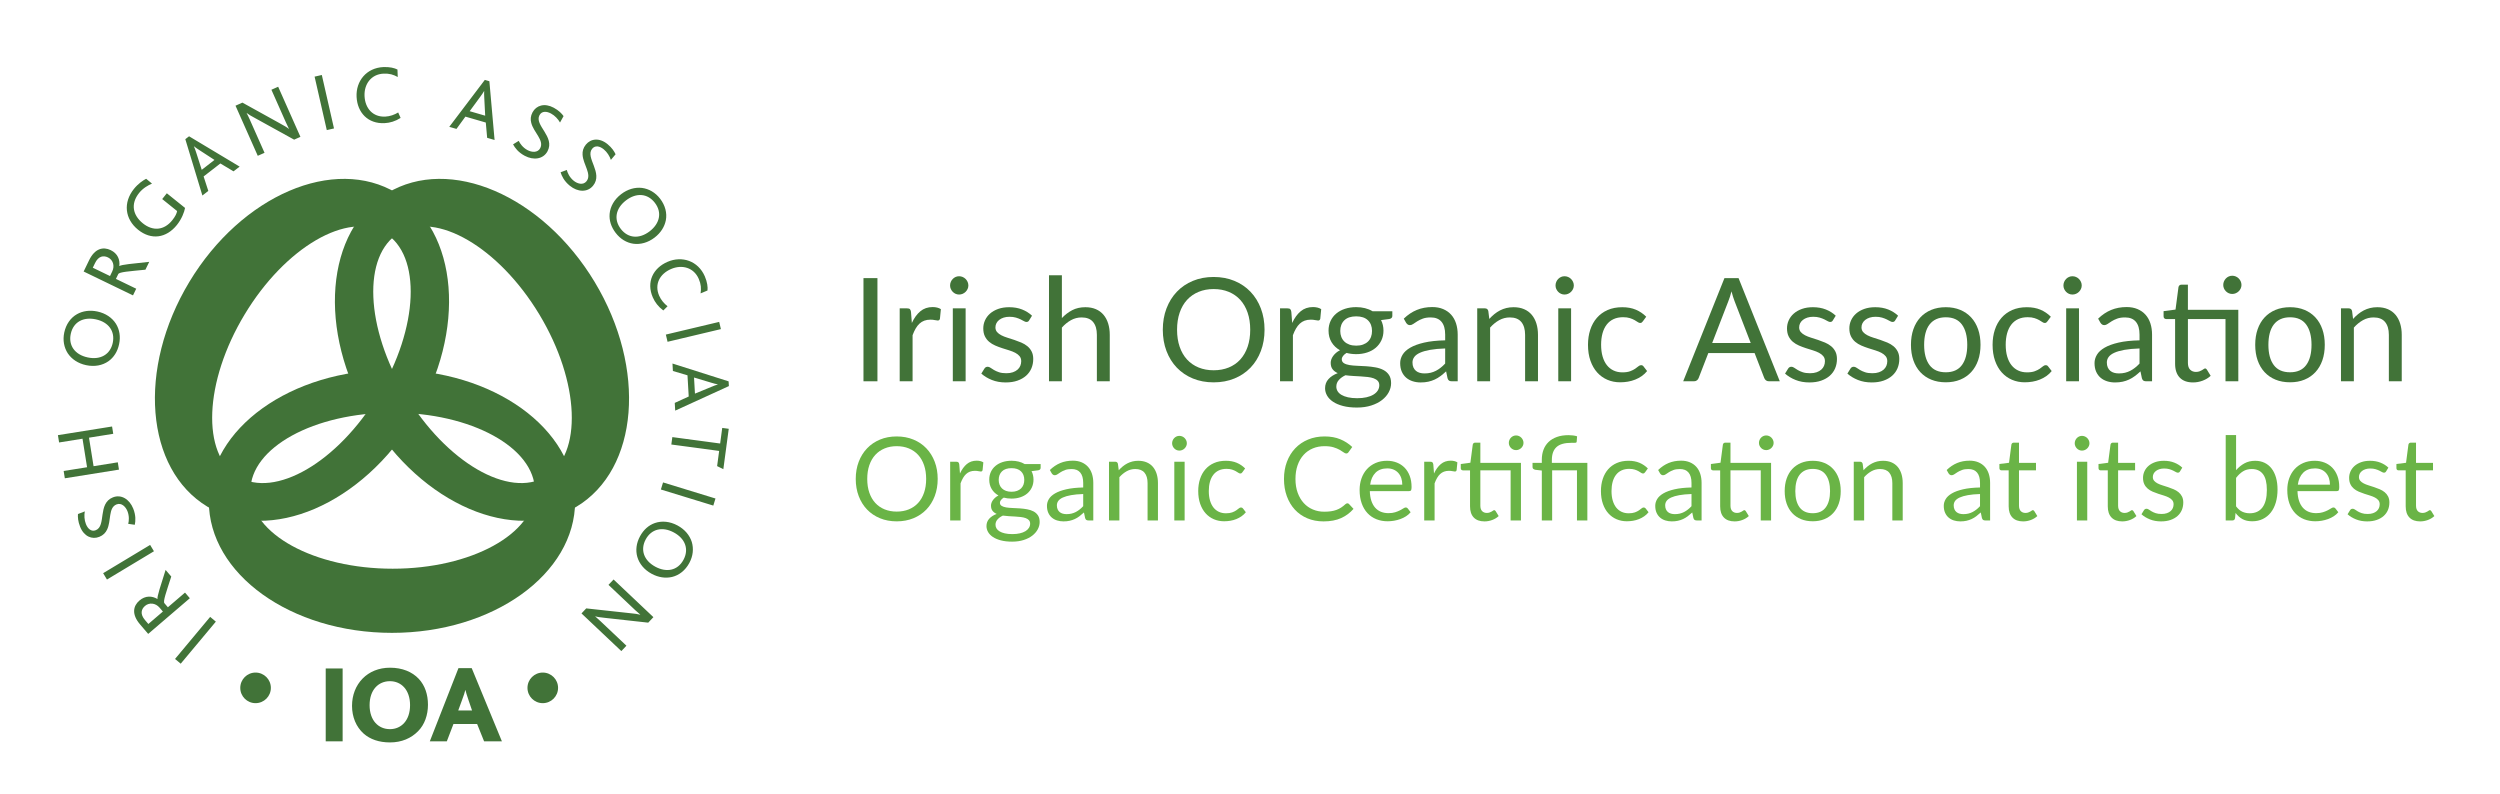 <?xml version="1.0" encoding="UTF-8"?>
<!-- Generator: Adobe Illustrator 16.0.0, SVG Export Plug-In . SVG Version: 6.00 Build 0)  -->
<svg xmlns="http://www.w3.org/2000/svg" xmlns:xlink="http://www.w3.org/1999/xlink" version="1.1" id="Layer_1" x="0px" y="0px" width="335.667px" height="106.667px" viewBox="0 0 335.667 106.667" xml:space="preserve">
<g>
	<g>
		<g>
			<path fill="#417338" d="M26.825,20.191c-0.332-0.21-0.587-0.392-0.782-0.552l-0.008,0.006c0.111,0.253,0.212,0.528,0.326,0.892     l0.725,2.265l1.711-1.329L26.825,20.191L26.825,20.191z M95.487,51.954c0.36-0.155,0.657-0.263,0.899-0.332l-0.002-0.011     c-0.27-0.051-0.555-0.125-0.92-0.238l-2.279-0.685l0.125,2.163L95.487,51.954L95.487,51.954z M90.597,54.096l1.875-0.859     l-0.165-2.845l-1.959-0.58l-0.057-1.003l7.537,2.394l0.037,0.635l-7.208,3.296L90.597,54.096L90.597,54.096z M89.401,44.923     l7.161-1.703l0.23,0.968l-7.162,1.703L89.401,44.923L89.401,44.923z M87.647,39.922c-0.888-2.05,0.03-3.92,1.978-4.765     c1.958-0.848,4.11-0.125,5.008,1.945c0.336,0.779,0.415,1.464,0.361,1.901l-0.928,0.389c0.097-0.65,0.068-1.222-0.248-1.949     c-0.663-1.528-2.25-1.96-3.725-1.32c-1.527,0.662-2.249,2.059-1.592,3.576c0.253,0.583,0.668,1.062,1.128,1.422l-0.571,0.564     C88.389,41.185,87.932,40.579,87.647,39.922L87.647,39.922z M87.923,27.227c-0.965-1.258-2.477-1.394-3.876-0.319     c-1.399,1.074-1.662,2.569-0.695,3.828c0.966,1.259,2.477,1.393,3.877,0.32C88.558,30.034,88.944,28.555,87.923,27.227     L87.923,27.227z M86.195,25.23c0.924,0.122,1.792,0.61,2.438,1.452c0.693,0.903,0.948,1.933,0.768,2.889     c-0.171,0.877-0.685,1.694-1.51,2.327c-0.894,0.687-1.91,0.958-2.857,0.827c-0.906-0.135-1.733-0.626-2.372-1.459     c-0.619-0.807-0.885-1.686-0.81-2.56c0.09-0.984,0.62-1.926,1.542-2.633C84.27,25.399,85.253,25.122,86.195,25.23L86.195,25.23z      M76.505,24.938c-0.769-0.63-1.083-1.306-1.235-1.806l0.834-0.313c0.093,0.381,0.36,0.989,0.914,1.442     c0.493,0.404,1.263,0.645,1.723,0.083c0.766-0.934-0.453-2.25-0.521-3.576c-0.03-0.458,0.084-0.914,0.445-1.354     c0.666-0.813,1.818-0.951,2.907-0.06c0.605,0.496,0.917,0.997,1.08,1.362l-0.631,0.753c-0.169-0.499-0.493-1.038-0.959-1.42     c-0.527-0.432-1.145-0.578-1.555-0.076c-0.978,1.192,1.535,3.237,0.119,4.965C78.868,25.861,77.56,25.801,76.505,24.938     L76.505,24.938z M70.449,20.916c-0.876-0.47-1.313-1.072-1.561-1.535l0.759-0.468c0.166,0.354,0.543,0.9,1.174,1.239     c0.561,0.302,1.363,0.39,1.707-0.25c0.57-1.064-0.879-2.121-1.201-3.409c-0.117-0.444-0.094-0.913,0.176-1.416     c0.497-0.925,1.603-1.283,2.842-0.616c0.689,0.369,1.092,0.801,1.322,1.128l-0.475,0.861c-0.262-0.458-0.683-0.925-1.214-1.21     c-0.601-0.322-1.234-0.346-1.542,0.225c-0.729,1.359,2.131,2.881,1.074,4.85C72.946,21.369,71.65,21.561,70.449,20.916     L70.449,20.916z M65.024,13.184c-0.026-0.391-0.028-0.706-0.013-0.957L65,12.224c-0.139,0.238-0.303,0.482-0.531,0.788     l-1.406,1.917l2.081,0.604L65.024,13.184L65.024,13.184z M65.409,18.507l-0.183-2.054l-2.736-0.794l-1.201,1.651l-0.966-0.28     l4.773-6.302l0.612,0.178l0.698,7.891L65.409,18.507L65.409,18.507z M78.712,81.686l5.921,0.647c0.65,0.061,1,0.114,1.318,0.201     l0.015-0.017c-0.193-0.152-0.42-0.352-0.688-0.605l-3.579-3.384l0.682-0.723l5.35,5.058l-0.697,0.739l-5.693-0.63     c-0.736-0.082-1.086-0.12-1.405-0.22l-0.015,0.015c0.209,0.184,0.445,0.391,0.713,0.645l3.475,3.284l-0.683,0.723l-5.351-5.058     L78.712,81.686L78.712,81.686z M91.769,75.162c0.753-1.396,0.26-2.831-1.293-3.669c-1.553-0.838-3.024-0.467-3.778,0.93     c-0.753,1.396-0.259,2.831,1.293,3.669C89.466,76.888,90.973,76.636,91.769,75.162L91.769,75.162z M92.884,72.768     c0.267,0.892,0.176,1.885-0.329,2.818c-0.541,1.003-1.376,1.656-2.323,1.881c-0.871,0.203-1.826,0.068-2.741-0.427     c-0.992-0.536-1.656-1.351-1.922-2.27c-0.248-0.882-0.137-1.839,0.362-2.761c0.483-0.895,1.176-1.498,2.005-1.786     c0.935-0.321,2.011-0.222,3.034,0.331C91.943,71.079,92.597,71.863,92.884,72.768L92.884,72.768z M89.026,64.773l7.039,2.16     l-0.292,0.951l-7.039-2.161L89.026,64.773L89.026,64.773z M96.285,62.582l0.273-2.037l-6.421-0.861l0.135-0.996l6.42,0.861     l0.28-2.093l0.875,0.117l-0.727,5.424L96.285,62.582L96.285,62.582z M70.822,92.357c0-1.135,0.92-2.054,2.054-2.054     c1.135,0,2.054,0.919,2.054,2.054c0,1.134-0.919,2.054-2.054,2.054C71.742,94.411,70.822,93.492,70.822,92.357L70.822,92.357z      M32.26,92.357c0-1.135,0.919-2.054,2.053-2.054c1.134,0,2.055,0.919,2.055,2.054c0,1.134-0.92,2.054-2.055,2.054     S32.26,93.492,32.26,92.357L32.26,92.357z M62.919,94.043c-0.222-0.668-0.356-1.083-0.43-1.395h-0.015     c-0.074,0.326-0.208,0.741-0.46,1.409l-0.489,1.336h1.855L62.919,94.043L62.919,94.043z M64.997,99.534l-0.936-2.329h-3.176     l-0.891,2.329H57.71l3.845-9.824h1.781l4.052,9.824H64.997L64.997,99.534z M52.355,91.46c-1.543,0-2.731,1.158-2.731,3.221     s1.188,3.22,2.731,3.22c1.513,0,2.702-1.157,2.702-3.22S53.869,91.46,52.355,91.46L52.355,91.46z M56.125,98.184     c-0.92,0.935-2.196,1.499-3.754,1.499c-1.484,0-2.671-0.415-3.547-1.187c-1.008-0.906-1.558-2.227-1.558-3.726     c0-1.439,0.505-2.73,1.425-3.666c0.89-0.905,2.152-1.454,3.681-1.454c1.632,0,2.968,0.549,3.859,1.499     c0.83,0.891,1.231,2.108,1.231,3.473C57.46,96.003,57.016,97.294,56.125,98.184L56.125,98.184z M43.733,89.754h2.271v9.78h-2.271     V89.754L43.733,89.754z M17.887,68.284c0.37,0.923,0.318,1.665,0.21,2.178l-0.881-0.129c0.102-0.377,0.16-1.04-0.105-1.703     c-0.236-0.59-0.794-1.172-1.468-0.903c-1.12,0.449-0.687,2.188-1.267,3.384c-0.195,0.414-0.514,0.759-1.042,0.97     c-0.976,0.391-2.052-0.044-2.575-1.351c-0.291-0.726-0.323-1.314-0.29-1.712l0.917-0.355c-0.093,0.52-0.07,1.146,0.153,1.707     c0.253,0.632,0.725,1.057,1.326,0.817c1.431-0.573,0.217-3.576,2.29-4.406C16.265,66.334,17.381,67.019,17.887,68.284     L17.887,68.284z M20.67,74.016l-6.308,3.797l-0.513-0.853l6.308-3.796L20.67,74.016L20.67,74.016z M19.469,83.254l0.45,0.527     l1.952-1.671l-0.443-0.519c-0.552-0.645-1.395-0.717-1.955-0.238C18.964,81.79,18.778,82.448,19.469,83.254L19.469,83.254z      M22.995,77.41c-0.678,2.11-1.13,3.336-0.918,3.582l0.465,0.544l2.299-1.97l0.648,0.755l-5.593,4.79l-1.089-1.273     c-1.164-1.357-0.934-2.481-0.085-3.208c0.798-0.683,1.689-0.638,2.409-0.209l0.018-0.015c-0.072-0.291,0.414-1.767,1.085-3.886     L22.995,77.41L22.995,77.41z M28.981,83.465l-4.717,5.647l-0.763-0.636l4.717-5.649L28.981,83.465L28.981,83.465z M23.745,30.214     c-1.423,1.767-3.441,2.05-5.2,0.636c-1.792-1.444-2.033-3.658-0.563-5.486c0.575-0.714,1.226-1.149,1.641-1.361l0.785,0.646     c-0.508,0.222-1.199,0.599-1.724,1.251c-1.184,1.471-0.851,3.001,0.498,4.086c1.341,1.079,2.845,0.955,3.944-0.412     c0.42-0.521,0.606-0.931,0.652-1.238l-2.001-1.611L22.4,25.95l2.446,1.968C24.748,28.469,24.403,29.396,23.745,30.214     L23.745,30.214z M12.761,35.321l-0.302,0.624l2.312,1.118l0.296-0.613c0.37-0.764,0.1-1.565-0.564-1.886     C13.901,34.271,13.222,34.366,12.761,35.321L12.761,35.321z M19.526,36.21c-2.205,0.225-3.508,0.301-3.649,0.593l-0.312,0.644     l2.725,1.318l-0.433,0.895l-6.626-3.205l0.729-1.508c0.779-1.609,1.899-1.848,2.904-1.362c0.945,0.457,1.262,1.292,1.157,2.124     l0.021,0.01c0.237-0.184,1.785-0.329,3.995-0.562L19.526,36.21L19.526,36.21z M9.501,44.828c-0.333,1.55,0.543,2.791,2.268,3.161     c1.725,0.372,3.034-0.398,3.368-1.949c0.333-1.55-0.542-2.79-2.269-3.162C11.23,42.526,9.854,43.189,9.501,44.828L9.501,44.828z      M9.1,47.438c-0.506-0.783-0.695-1.761-0.472-2.798c0.24-1.114,0.859-1.975,1.706-2.456c0.78-0.438,1.735-0.576,2.751-0.357     c1.103,0.237,1.969,0.835,2.48,1.642c0.484,0.778,0.646,1.728,0.424,2.754c-0.213,0.994-0.71,1.767-1.426,2.276     c-0.808,0.568-1.869,0.774-3.005,0.529C10.476,48.796,9.627,48.226,9.1,47.438L9.1,47.438z M15.204,58.245l-3.254,0.521     l0.612,3.828l3.254-0.521l0.157,0.982l-7.269,1.163l-0.157-0.982l3.143-0.502l-0.612-3.829l-3.144,0.504l-0.157-0.982l7.27-1.163     L15.204,58.245L15.204,58.245z M51.643,16.534c-2.231,0.111-3.66-1.406-3.765-3.526c-0.106-2.13,1.328-3.891,3.581-4.002     c0.848-0.042,1.516,0.126,1.907,0.33l0.038,1.004c-0.575-0.318-1.121-0.492-1.913-0.453c-1.662,0.083-2.624,1.416-2.545,3.022     c0.083,1.663,1.136,2.829,2.788,2.747c0.635-0.032,1.228-0.251,1.729-0.556l0.326,0.732     C53.084,16.283,52.356,16.499,51.643,16.534L51.643,16.534z M43.876,17.467L42.24,10.29l0.969-0.221l1.636,7.177L43.876,17.467     L43.876,17.467z M39.491,18.751l-5.215-2.88c-0.576-0.306-0.878-0.489-1.139-0.692l-0.02,0.01     c0.12,0.215,0.252,0.487,0.402,0.824l2,4.503L34.61,20.92l-2.989-6.729l0.929-0.413l5.011,2.775     c0.649,0.36,0.957,0.529,1.211,0.746l0.021-0.009c-0.124-0.251-0.261-0.532-0.411-0.869l-1.941-4.371l0.908-0.404l2.989,6.729     L39.491,18.751L39.491,18.751z M31.355,23.006l-1.767-1.058l-2.25,1.745l0.631,1.942l-0.794,0.617l-2.293-7.564l0.503-0.389     l6.792,4.072L31.355,23.006L31.355,23.006z"></path>
		</g>
		<path fill="#417338" d="M52.722,76.359c-10.548,0-19.099-4.69-19.099-10.475c0-5.785,8.551-10.475,19.099-10.475    c10.548,0,19.099,4.69,19.099,10.475C71.82,71.669,63.27,76.359,52.722,76.359L52.722,76.359z M52.629,49.647    c-13.58,0-24.59,7.908-24.59,17.663c0,9.755,11.01,17.662,24.59,17.662c13.581,0,24.591-7.907,24.591-17.662    C77.22,57.556,66.21,49.647,52.629,49.647L52.629,49.647z"></path>
		<path fill="#417338" d="M72.416,42.222c5.444,9.034,5.842,18.779,0.887,21.765s-13.385-1.918-18.829-10.952    C49.029,44,48.631,34.257,53.586,31.271S66.971,33.188,72.416,42.222L72.416,42.222z M49.585,56.088    c7.01,11.632,19.466,16.979,27.821,11.944c8.355-5.035,9.445-18.546,2.435-30.178S60.375,20.875,52.021,25.91    C43.666,30.945,42.576,44.457,49.585,56.088L49.585,56.088z"></path>
		<path fill="#417338" d="M51.674,31.271c4.955,2.986,4.557,12.73-0.887,21.765c-5.445,9.034-13.875,13.937-18.83,10.952    c-4.954-2.986-4.558-12.731,0.888-21.765C38.289,33.188,46.718,28.285,51.674,31.271L51.674,31.271z M53.239,25.911    c-8.355-5.036-20.81,0.312-27.82,11.945c-7.01,11.631-5.919,25.143,2.435,30.177c8.355,5.035,20.81-0.312,27.82-11.944    C62.684,44.457,61.594,30.945,53.239,25.911L53.239,25.911z"></path>
	</g>
</g>
<g>
	<path fill="#417338" d="M117.811,51.194h-1.875V37.342h1.875V51.194z"></path>
	<path fill="#417338" d="M122.432,43.364c0.309-0.67,0.689-1.194,1.141-1.571s1.002-0.565,1.653-0.565   c0.206,0,0.404,0.022,0.595,0.067c0.19,0.045,0.359,0.116,0.507,0.213l-0.125,1.286c-0.039,0.161-0.136,0.242-0.29,0.242   c-0.09,0-0.223-0.02-0.396-0.058s-0.371-0.058-0.59-0.058c-0.309,0-0.584,0.045-0.826,0.135c-0.242,0.09-0.458,0.224-0.648,0.401   c-0.19,0.177-0.361,0.396-0.512,0.657c-0.151,0.261-0.289,0.559-0.411,0.894v6.187h-1.73v-9.792h0.986   c0.187,0,0.315,0.036,0.386,0.106s0.119,0.193,0.145,0.367L122.432,43.364z"></path>
	<path fill="#417338" d="M130.02,38.328c0,0.167-0.034,0.324-0.102,0.469c-0.067,0.145-0.158,0.274-0.271,0.387   s-0.245,0.201-0.396,0.266s-0.311,0.097-0.478,0.097c-0.168,0-0.324-0.032-0.469-0.097s-0.272-0.153-0.382-0.266   c-0.109-0.113-0.196-0.242-0.261-0.387s-0.097-0.301-0.097-0.469s0.032-0.327,0.097-0.479s0.151-0.284,0.261-0.396   c0.11-0.112,0.237-0.201,0.382-0.266s0.301-0.097,0.469-0.097c0.167,0,0.327,0.032,0.478,0.097s0.284,0.153,0.396,0.266   c0.113,0.113,0.203,0.245,0.271,0.396C129.986,38.001,130.02,38.161,130.02,38.328z M129.652,41.402v9.792h-1.721v-9.792H129.652z"></path>
	<path fill="#417338" d="M138.178,43.016c-0.077,0.142-0.197,0.213-0.357,0.213c-0.097,0-0.207-0.036-0.329-0.106   c-0.123-0.071-0.272-0.15-0.45-0.237s-0.388-0.167-0.633-0.242c-0.245-0.074-0.535-0.111-0.87-0.111   c-0.29,0-0.551,0.037-0.783,0.111s-0.43,0.176-0.594,0.305c-0.165,0.129-0.29,0.279-0.377,0.449   c-0.087,0.171-0.131,0.356-0.131,0.556c0,0.251,0.073,0.461,0.218,0.628c0.145,0.168,0.336,0.312,0.575,0.435   c0.238,0.123,0.509,0.23,0.812,0.324c0.303,0.094,0.614,0.193,0.933,0.3s0.63,0.224,0.933,0.353   c0.303,0.129,0.574,0.29,0.812,0.483s0.43,0.43,0.575,0.71s0.218,0.617,0.218,1.01c0,0.451-0.081,0.869-0.242,1.252   c-0.161,0.383-0.4,0.715-0.715,0.996c-0.316,0.28-0.703,0.501-1.16,0.662s-0.986,0.242-1.585,0.242   c-0.683,0-1.302-0.111-1.856-0.333c-0.555-0.223-1.025-0.508-1.412-0.855l0.406-0.657c0.051-0.084,0.113-0.148,0.184-0.193   s0.161-0.068,0.271-0.068c0.116,0,0.238,0.045,0.368,0.135c0.128,0.09,0.285,0.19,0.469,0.3c0.184,0.11,0.407,0.209,0.672,0.3   c0.264,0.09,0.593,0.135,0.986,0.135c0.335,0,0.628-0.043,0.879-0.13c0.251-0.087,0.461-0.205,0.628-0.353   c0.167-0.148,0.292-0.319,0.372-0.512s0.121-0.399,0.121-0.619c0-0.271-0.073-0.495-0.218-0.672s-0.337-0.329-0.575-0.455   c-0.238-0.125-0.511-0.235-0.816-0.329c-0.306-0.093-0.619-0.191-0.938-0.294c-0.319-0.103-0.631-0.221-0.938-0.353   c-0.306-0.132-0.579-0.298-0.817-0.498s-0.43-0.446-0.575-0.74c-0.145-0.293-0.217-0.649-0.217-1.068   c0-0.374,0.077-0.733,0.232-1.078s0.38-0.647,0.677-0.909c0.296-0.261,0.66-0.469,1.092-0.623c0.432-0.155,0.924-0.232,1.479-0.232   c0.644,0,1.223,0.102,1.735,0.305s0.956,0.482,1.329,0.836L138.178,43.016z"></path>
	<path fill="#417338" d="M142.576,42.707c0.419-0.445,0.883-0.799,1.392-1.063c0.509-0.264,1.095-0.396,1.759-0.396   c0.535,0,1.006,0.089,1.416,0.266c0.409,0.177,0.75,0.429,1.024,0.754c0.274,0.326,0.482,0.717,0.624,1.174   s0.213,0.963,0.213,1.518v6.235h-1.73v-6.235c0-0.741-0.169-1.316-0.507-1.725s-0.853-0.614-1.542-0.614   c-0.509,0-0.984,0.122-1.426,0.367c-0.441,0.245-0.849,0.577-1.223,0.996v7.211h-1.73V36.956h1.73V42.707z"></path>
	<path fill="#417338" d="M169.786,44.273c0,1.038-0.164,1.99-0.493,2.856s-0.793,1.612-1.392,2.237   c-0.599,0.625-1.319,1.11-2.161,1.455c-0.841,0.345-1.771,0.517-2.789,0.517s-1.946-0.172-2.784-0.517   c-0.838-0.345-1.556-0.83-2.156-1.455c-0.599-0.625-1.063-1.371-1.392-2.237c-0.329-0.867-0.493-1.819-0.493-2.856   s0.164-1.99,0.493-2.856c0.329-0.867,0.793-1.614,1.392-2.243c0.6-0.628,1.318-1.116,2.156-1.464   c0.837-0.348,1.766-0.522,2.784-0.522s1.948,0.174,2.789,0.522c0.841,0.348,1.562,0.836,2.161,1.464s1.063,1.376,1.392,2.243   S169.786,43.235,169.786,44.273z M167.863,44.273c0-0.851-0.116-1.614-0.348-2.291s-0.561-1.249-0.986-1.716   s-0.941-0.827-1.547-1.078c-0.605-0.251-1.282-0.377-2.03-0.377c-0.741,0-1.415,0.125-2.02,0.377   c-0.606,0.251-1.123,0.61-1.552,1.078c-0.428,0.467-0.759,1.039-0.991,1.716s-0.348,1.44-0.348,2.291s0.116,1.613,0.348,2.286   s0.562,1.244,0.991,1.711c0.429,0.467,0.946,0.825,1.552,1.073c0.605,0.248,1.279,0.372,2.02,0.372c0.748,0,1.424-0.124,2.03-0.372   c0.606-0.248,1.122-0.605,1.547-1.073s0.754-1.038,0.986-1.711S167.863,45.124,167.863,44.273z"></path>
	<path fill="#417338" d="M173.498,43.364c0.309-0.67,0.689-1.194,1.141-1.571s1.002-0.565,1.653-0.565   c0.206,0,0.404,0.022,0.595,0.067c0.19,0.045,0.359,0.116,0.507,0.213l-0.125,1.286c-0.039,0.161-0.136,0.242-0.29,0.242   c-0.09,0-0.223-0.02-0.396-0.058s-0.371-0.058-0.59-0.058c-0.309,0-0.584,0.045-0.826,0.135c-0.242,0.09-0.458,0.224-0.648,0.401   c-0.19,0.177-0.361,0.396-0.512,0.657c-0.151,0.261-0.289,0.559-0.411,0.894v6.187h-1.73v-9.792h0.986   c0.187,0,0.315,0.036,0.386,0.106s0.119,0.193,0.145,0.367L173.498,43.364z"></path>
	<path fill="#417338" d="M186.944,41.789v0.638c0,0.212-0.135,0.348-0.406,0.406l-1.112,0.145c0.219,0.425,0.329,0.896,0.329,1.411   c0,0.477-0.092,0.911-0.275,1.3c-0.184,0.39-0.437,0.724-0.759,1s-0.709,0.49-1.16,0.638c-0.451,0.148-0.941,0.223-1.47,0.223   c-0.458,0-0.889-0.055-1.295-0.165c-0.207,0.129-0.364,0.266-0.474,0.411c-0.11,0.145-0.165,0.292-0.165,0.439   c0,0.232,0.095,0.408,0.285,0.527c0.19,0.12,0.44,0.205,0.749,0.256c0.31,0.052,0.662,0.083,1.059,0.097   c0.396,0.013,0.802,0.034,1.218,0.062c0.416,0.029,0.822,0.079,1.218,0.15c0.396,0.071,0.749,0.187,1.059,0.348   c0.309,0.161,0.559,0.383,0.749,0.667c0.19,0.284,0.285,0.651,0.285,1.102c0,0.418-0.105,0.825-0.314,1.218   s-0.511,0.743-0.904,1.049s-0.875,0.551-1.445,0.735c-0.57,0.184-1.213,0.275-1.929,0.275s-1.34-0.071-1.875-0.213   c-0.535-0.142-0.979-0.332-1.334-0.57s-0.62-0.514-0.797-0.826c-0.177-0.313-0.266-0.64-0.266-0.981   c0-0.483,0.151-0.893,0.455-1.228c0.303-0.335,0.718-0.603,1.247-0.802c-0.29-0.129-0.521-0.301-0.691-0.517   s-0.256-0.507-0.256-0.875c0-0.142,0.025-0.288,0.077-0.439c0.051-0.151,0.13-0.303,0.237-0.455s0.237-0.295,0.392-0.43   c0.154-0.135,0.335-0.254,0.541-0.357c-0.483-0.271-0.86-0.63-1.131-1.078c-0.271-0.448-0.406-0.968-0.406-1.561   c0-0.477,0.092-0.91,0.275-1.3c0.184-0.39,0.44-0.722,0.769-0.996s0.72-0.485,1.174-0.633c0.454-0.148,0.952-0.222,1.493-0.222   c0.426,0,0.822,0.047,1.189,0.14c0.368,0.093,0.703,0.23,1.005,0.411H186.944z M185.194,51.726c0-0.239-0.067-0.432-0.203-0.58   c-0.135-0.148-0.317-0.264-0.546-0.348c-0.229-0.083-0.495-0.143-0.797-0.179c-0.303-0.035-0.624-0.063-0.962-0.082   c-0.338-0.02-0.682-0.039-1.029-0.058c-0.348-0.02-0.683-0.051-1.005-0.097c-0.361,0.167-0.656,0.379-0.885,0.633   c-0.229,0.254-0.343,0.552-0.343,0.894c0,0.219,0.056,0.424,0.169,0.614s0.285,0.354,0.517,0.493   c0.232,0.138,0.523,0.248,0.875,0.329c0.351,0.081,0.765,0.121,1.242,0.121c0.464,0,0.879-0.042,1.247-0.125   c0.368-0.084,0.678-0.203,0.933-0.358c0.254-0.154,0.449-0.338,0.584-0.551C185.127,52.218,185.194,51.983,185.194,51.726z    M182.091,46.409c0.348,0,0.654-0.048,0.918-0.145s0.486-0.232,0.667-0.406c0.18-0.174,0.316-0.382,0.406-0.624   c0.09-0.241,0.135-0.507,0.135-0.797c0-0.599-0.182-1.076-0.546-1.431c-0.364-0.354-0.891-0.531-1.581-0.531   c-0.696,0-1.226,0.177-1.59,0.531c-0.364,0.354-0.546,0.832-0.546,1.431c0,0.29,0.047,0.556,0.14,0.797   c0.094,0.242,0.23,0.45,0.411,0.624c0.18,0.174,0.402,0.31,0.667,0.406C181.438,46.361,181.744,46.409,182.091,46.409z"></path>
	<path fill="#417338" d="M188.481,42.784c0.541-0.522,1.124-0.912,1.75-1.169c0.625-0.258,1.318-0.387,2.078-0.387   c0.548,0,1.034,0.09,1.459,0.271c0.425,0.181,0.783,0.432,1.073,0.754s0.509,0.712,0.657,1.17c0.148,0.458,0.222,0.96,0.222,1.508   v6.264h-0.764c-0.167,0-0.296-0.027-0.387-0.082s-0.161-0.163-0.212-0.324l-0.193-0.928c-0.258,0.239-0.509,0.45-0.754,0.633   c-0.245,0.184-0.503,0.338-0.773,0.464s-0.559,0.222-0.865,0.29c-0.306,0.067-0.646,0.102-1.02,0.102   c-0.38,0-0.738-0.053-1.073-0.16s-0.626-0.266-0.875-0.479c-0.248-0.212-0.445-0.481-0.59-0.807   c-0.145-0.325-0.217-0.71-0.217-1.155c0-0.386,0.106-0.759,0.319-1.116c0.213-0.357,0.557-0.675,1.034-0.952   c0.477-0.277,1.099-0.504,1.866-0.682c0.767-0.177,1.708-0.278,2.823-0.304V44.93c0-0.76-0.165-1.335-0.493-1.726   c-0.329-0.39-0.809-0.584-1.44-0.584c-0.425,0-0.781,0.053-1.068,0.159c-0.287,0.106-0.535,0.226-0.745,0.358   c-0.209,0.132-0.39,0.251-0.541,0.357s-0.301,0.16-0.45,0.16c-0.116,0-0.216-0.031-0.299-0.092   c-0.084-0.062-0.155-0.137-0.213-0.228L188.481,42.784z M194.039,46.786c-0.793,0.026-1.468,0.088-2.025,0.188   c-0.557,0.1-1.012,0.23-1.363,0.392c-0.352,0.161-0.606,0.351-0.764,0.57c-0.158,0.219-0.237,0.464-0.237,0.734   c0,0.258,0.042,0.48,0.125,0.667c0.084,0.187,0.198,0.34,0.343,0.459c0.145,0.12,0.316,0.207,0.512,0.261   c0.197,0.055,0.408,0.082,0.633,0.082c0.303,0,0.58-0.03,0.831-0.092c0.251-0.061,0.488-0.15,0.711-0.266   c0.222-0.116,0.435-0.254,0.638-0.416c0.203-0.161,0.401-0.344,0.595-0.551V46.786z"></path>
	<path fill="#417338" d="M199.964,42.823c0.213-0.238,0.438-0.454,0.677-0.647c0.238-0.193,0.491-0.359,0.759-0.498   c0.267-0.138,0.551-0.245,0.851-0.319c0.3-0.074,0.624-0.111,0.972-0.111c0.535,0,1.006,0.089,1.416,0.266   c0.409,0.177,0.75,0.429,1.024,0.754c0.274,0.326,0.482,0.717,0.624,1.174s0.213,0.963,0.213,1.518v6.235h-1.73v-6.235   c0-0.741-0.169-1.316-0.507-1.725s-0.853-0.614-1.542-0.614c-0.509,0-0.984,0.122-1.426,0.367   c-0.441,0.245-0.849,0.577-1.223,0.996v7.211h-1.73v-9.792h1.035c0.245,0,0.396,0.12,0.454,0.358L199.964,42.823z"></path>
	<path fill="#417338" d="M211.312,38.328c0,0.167-0.034,0.324-0.102,0.469c-0.067,0.145-0.158,0.274-0.271,0.387   s-0.245,0.201-0.396,0.266s-0.311,0.097-0.478,0.097c-0.168,0-0.324-0.032-0.469-0.097s-0.272-0.153-0.382-0.266   c-0.109-0.113-0.196-0.242-0.261-0.387s-0.097-0.301-0.097-0.469s0.032-0.327,0.097-0.479s0.151-0.284,0.261-0.396   c0.11-0.112,0.237-0.201,0.382-0.266s0.301-0.097,0.469-0.097c0.167,0,0.327,0.032,0.478,0.097s0.284,0.153,0.396,0.266   c0.113,0.113,0.203,0.245,0.271,0.396C211.278,38.001,211.312,38.161,211.312,38.328z M210.945,41.402v9.792h-1.721v-9.792H210.945   z"></path>
	<path fill="#417338" d="M220.582,43.142c-0.052,0.071-0.103,0.125-0.155,0.164s-0.123,0.058-0.212,0.058   c-0.097,0-0.203-0.04-0.319-0.121c-0.116-0.08-0.259-0.169-0.43-0.266s-0.38-0.185-0.628-0.266   c-0.249-0.081-0.553-0.121-0.914-0.121c-0.483,0-0.909,0.085-1.276,0.256c-0.368,0.171-0.675,0.417-0.923,0.739   s-0.435,0.712-0.561,1.17s-0.188,0.97-0.188,1.537c0,0.593,0.067,1.12,0.203,1.581c0.135,0.461,0.327,0.848,0.575,1.16   c0.248,0.313,0.548,0.551,0.899,0.715c0.351,0.165,0.746,0.247,1.184,0.247c0.418,0,0.764-0.05,1.034-0.15   c0.271-0.1,0.495-0.211,0.672-0.333c0.177-0.122,0.325-0.233,0.444-0.333c0.119-0.1,0.237-0.149,0.353-0.149   c0.142,0,0.251,0.055,0.329,0.164l0.483,0.628c-0.213,0.264-0.455,0.49-0.725,0.677s-0.562,0.343-0.875,0.469   c-0.313,0.125-0.64,0.217-0.981,0.275s-0.689,0.087-1.044,0.087c-0.612,0-1.181-0.113-1.706-0.338s-0.981-0.552-1.368-0.981   s-0.69-0.956-0.909-1.581c-0.219-0.625-0.329-1.337-0.329-2.136c0-0.728,0.102-1.401,0.304-2.02c0.203-0.619,0.5-1.152,0.89-1.6   c0.39-0.448,0.87-0.797,1.44-1.049c0.57-0.251,1.226-0.377,1.967-0.377c0.689,0,1.297,0.111,1.822,0.333   c0.525,0.223,0.991,0.537,1.396,0.943L220.582,43.142z"></path>
	<path fill="#417338" d="M238.967,51.194h-1.45c-0.167,0-0.303-0.042-0.406-0.125c-0.104-0.084-0.181-0.19-0.232-0.319l-1.295-3.344   h-6.215l-1.295,3.344c-0.039,0.116-0.113,0.219-0.222,0.31c-0.11,0.09-0.245,0.135-0.406,0.135h-1.45l5.539-13.852h1.895   L238.967,51.194z M235.062,46.051l-2.175-5.635c-0.064-0.167-0.132-0.362-0.203-0.585c-0.071-0.222-0.139-0.459-0.203-0.71   c-0.135,0.522-0.274,0.957-0.416,1.305l-2.175,5.625H235.062z"></path>
	<path fill="#417338" d="M246.091,43.016c-0.077,0.142-0.197,0.213-0.357,0.213c-0.097,0-0.207-0.036-0.329-0.106   c-0.123-0.071-0.272-0.15-0.45-0.237s-0.388-0.167-0.633-0.242c-0.245-0.074-0.535-0.111-0.87-0.111   c-0.29,0-0.551,0.037-0.783,0.111s-0.43,0.176-0.594,0.305c-0.165,0.129-0.29,0.279-0.377,0.449   c-0.087,0.171-0.131,0.356-0.131,0.556c0,0.251,0.073,0.461,0.218,0.628c0.145,0.168,0.336,0.312,0.575,0.435   c0.238,0.123,0.509,0.23,0.812,0.324c0.303,0.094,0.614,0.193,0.933,0.3s0.63,0.224,0.933,0.353   c0.303,0.129,0.574,0.29,0.812,0.483s0.43,0.43,0.575,0.71s0.218,0.617,0.218,1.01c0,0.451-0.081,0.869-0.242,1.252   c-0.161,0.383-0.4,0.715-0.715,0.996c-0.316,0.28-0.703,0.501-1.16,0.662s-0.986,0.242-1.585,0.242   c-0.683,0-1.302-0.111-1.856-0.333c-0.555-0.223-1.025-0.508-1.412-0.855l0.406-0.657c0.051-0.084,0.113-0.148,0.184-0.193   s0.161-0.068,0.271-0.068c0.116,0,0.238,0.045,0.368,0.135c0.128,0.09,0.285,0.19,0.469,0.3c0.184,0.11,0.407,0.209,0.672,0.3   c0.264,0.09,0.593,0.135,0.986,0.135c0.335,0,0.628-0.043,0.879-0.13c0.251-0.087,0.461-0.205,0.628-0.353   c0.167-0.148,0.292-0.319,0.372-0.512s0.121-0.399,0.121-0.619c0-0.271-0.073-0.495-0.218-0.672s-0.337-0.329-0.575-0.455   c-0.238-0.125-0.511-0.235-0.816-0.329c-0.306-0.093-0.619-0.191-0.938-0.294c-0.319-0.103-0.631-0.221-0.938-0.353   c-0.306-0.132-0.579-0.298-0.817-0.498s-0.43-0.446-0.575-0.74c-0.145-0.293-0.217-0.649-0.217-1.068   c0-0.374,0.077-0.733,0.232-1.078s0.38-0.647,0.677-0.909c0.296-0.261,0.66-0.469,1.092-0.623c0.432-0.155,0.924-0.232,1.479-0.232   c0.644,0,1.223,0.102,1.735,0.305s0.956,0.482,1.329,0.836L246.091,43.016z"></path>
	<path fill="#417338" d="M254.462,43.016c-0.077,0.142-0.197,0.213-0.357,0.213c-0.097,0-0.207-0.036-0.329-0.106   c-0.123-0.071-0.272-0.15-0.45-0.237s-0.388-0.167-0.633-0.242c-0.245-0.074-0.535-0.111-0.87-0.111   c-0.29,0-0.551,0.037-0.783,0.111s-0.43,0.176-0.594,0.305c-0.165,0.129-0.29,0.279-0.377,0.449   c-0.087,0.171-0.131,0.356-0.131,0.556c0,0.251,0.073,0.461,0.218,0.628c0.145,0.168,0.336,0.312,0.575,0.435   c0.238,0.123,0.509,0.23,0.812,0.324c0.303,0.094,0.614,0.193,0.933,0.3s0.63,0.224,0.933,0.353   c0.303,0.129,0.574,0.29,0.812,0.483s0.43,0.43,0.575,0.71s0.218,0.617,0.218,1.01c0,0.451-0.081,0.869-0.242,1.252   c-0.161,0.383-0.4,0.715-0.715,0.996c-0.316,0.28-0.703,0.501-1.16,0.662s-0.986,0.242-1.585,0.242   c-0.683,0-1.302-0.111-1.856-0.333c-0.555-0.223-1.025-0.508-1.412-0.855l0.406-0.657c0.051-0.084,0.113-0.148,0.184-0.193   s0.161-0.068,0.271-0.068c0.116,0,0.238,0.045,0.368,0.135c0.128,0.09,0.285,0.19,0.469,0.3c0.184,0.11,0.407,0.209,0.672,0.3   c0.264,0.09,0.593,0.135,0.986,0.135c0.335,0,0.628-0.043,0.879-0.13c0.251-0.087,0.461-0.205,0.628-0.353   c0.167-0.148,0.292-0.319,0.372-0.512s0.121-0.399,0.121-0.619c0-0.271-0.073-0.495-0.218-0.672s-0.337-0.329-0.575-0.455   c-0.238-0.125-0.511-0.235-0.816-0.329c-0.306-0.093-0.619-0.191-0.938-0.294c-0.319-0.103-0.631-0.221-0.938-0.353   c-0.306-0.132-0.579-0.298-0.817-0.498s-0.43-0.446-0.575-0.74c-0.145-0.293-0.217-0.649-0.217-1.068   c0-0.374,0.077-0.733,0.232-1.078s0.38-0.647,0.677-0.909c0.296-0.261,0.66-0.469,1.092-0.623c0.432-0.155,0.924-0.232,1.479-0.232   c0.644,0,1.223,0.102,1.735,0.305s0.956,0.482,1.329,0.836L254.462,43.016z"></path>
	<path fill="#417338" d="M261.257,41.247c0.715,0,1.36,0.12,1.934,0.358c0.573,0.238,1.063,0.577,1.469,1.015   c0.406,0.438,0.717,0.968,0.933,1.59c0.216,0.622,0.324,1.316,0.324,2.083c0,0.773-0.108,1.469-0.324,2.088   s-0.527,1.147-0.933,1.585c-0.406,0.438-0.896,0.775-1.469,1.01c-0.574,0.235-1.218,0.353-1.934,0.353   c-0.722,0-1.371-0.118-1.948-0.353c-0.577-0.235-1.068-0.572-1.474-1.01c-0.406-0.438-0.717-0.967-0.933-1.585   s-0.324-1.314-0.324-2.088c0-0.767,0.108-1.461,0.324-2.083c0.216-0.622,0.527-1.152,0.933-1.59   c0.406-0.438,0.897-0.777,1.474-1.015S260.535,41.247,261.257,41.247z M261.257,49.985c0.967,0,1.688-0.324,2.166-0.971   c0.477-0.647,0.715-1.551,0.715-2.711c0-1.167-0.239-2.075-0.715-2.726c-0.477-0.65-1.199-0.976-2.166-0.976   c-0.49,0-0.917,0.084-1.281,0.251c-0.364,0.167-0.667,0.409-0.908,0.725c-0.242,0.316-0.422,0.704-0.542,1.165   s-0.179,0.981-0.179,1.561c0,1.16,0.24,2.064,0.72,2.711C259.548,49.662,260.277,49.985,261.257,49.985z"></path>
	<path fill="#417338" d="M274.906,43.142c-0.052,0.071-0.103,0.125-0.155,0.164s-0.123,0.058-0.212,0.058   c-0.097,0-0.203-0.04-0.319-0.121c-0.116-0.08-0.259-0.169-0.43-0.266s-0.38-0.185-0.628-0.266   c-0.249-0.081-0.553-0.121-0.914-0.121c-0.483,0-0.909,0.085-1.276,0.256c-0.368,0.171-0.675,0.417-0.923,0.739   s-0.435,0.712-0.561,1.17s-0.188,0.97-0.188,1.537c0,0.593,0.067,1.12,0.203,1.581c0.135,0.461,0.327,0.848,0.575,1.16   c0.248,0.313,0.548,0.551,0.899,0.715c0.351,0.165,0.746,0.247,1.184,0.247c0.418,0,0.764-0.05,1.034-0.15   c0.271-0.1,0.495-0.211,0.672-0.333c0.177-0.122,0.325-0.233,0.444-0.333c0.119-0.1,0.237-0.149,0.353-0.149   c0.142,0,0.251,0.055,0.329,0.164l0.483,0.628c-0.213,0.264-0.455,0.49-0.725,0.677s-0.562,0.343-0.875,0.469   c-0.313,0.125-0.64,0.217-0.981,0.275s-0.689,0.087-1.044,0.087c-0.612,0-1.181-0.113-1.706-0.338s-0.981-0.552-1.368-0.981   s-0.69-0.956-0.909-1.581c-0.219-0.625-0.329-1.337-0.329-2.136c0-0.728,0.102-1.401,0.304-2.02c0.203-0.619,0.5-1.152,0.89-1.6   c0.39-0.448,0.87-0.797,1.44-1.049c0.57-0.251,1.226-0.377,1.967-0.377c0.689,0,1.297,0.111,1.822,0.333   c0.525,0.223,0.991,0.537,1.396,0.943L274.906,43.142z"></path>
	<path fill="#417338" d="M279.506,38.328c0,0.167-0.034,0.324-0.102,0.469c-0.067,0.145-0.158,0.274-0.271,0.387   s-0.245,0.201-0.396,0.266s-0.311,0.097-0.478,0.097c-0.168,0-0.324-0.032-0.469-0.097s-0.272-0.153-0.382-0.266   c-0.109-0.113-0.196-0.242-0.261-0.387s-0.097-0.301-0.097-0.469s0.032-0.327,0.097-0.479s0.151-0.284,0.261-0.396   c0.11-0.112,0.237-0.201,0.382-0.266s0.301-0.097,0.469-0.097c0.167,0,0.327,0.032,0.478,0.097s0.284,0.153,0.396,0.266   c0.113,0.113,0.203,0.245,0.271,0.396C279.473,38.001,279.506,38.161,279.506,38.328z M279.139,41.402v9.792h-1.721v-9.792H279.139   z"></path>
	<path fill="#417338" d="M281.71,42.784c0.541-0.522,1.124-0.912,1.75-1.169c0.625-0.258,1.318-0.387,2.078-0.387   c0.548,0,1.034,0.09,1.459,0.271c0.425,0.181,0.783,0.432,1.073,0.754s0.509,0.712,0.657,1.17c0.148,0.458,0.222,0.96,0.222,1.508   v6.264h-0.764c-0.167,0-0.296-0.027-0.387-0.082s-0.161-0.163-0.212-0.324l-0.193-0.928c-0.258,0.239-0.509,0.45-0.754,0.633   c-0.245,0.184-0.503,0.338-0.773,0.464s-0.559,0.222-0.865,0.29c-0.306,0.067-0.646,0.102-1.02,0.102   c-0.38,0-0.738-0.053-1.073-0.16s-0.626-0.266-0.875-0.479c-0.248-0.212-0.445-0.481-0.59-0.807   c-0.145-0.325-0.217-0.71-0.217-1.155c0-0.386,0.106-0.759,0.319-1.116c0.213-0.357,0.557-0.675,1.034-0.952   c0.477-0.277,1.099-0.504,1.866-0.682c0.767-0.177,1.708-0.278,2.823-0.304V44.93c0-0.76-0.165-1.335-0.493-1.726   c-0.329-0.39-0.809-0.584-1.44-0.584c-0.425,0-0.781,0.053-1.068,0.159c-0.287,0.106-0.535,0.226-0.745,0.358   c-0.209,0.132-0.39,0.251-0.541,0.357s-0.301,0.16-0.45,0.16c-0.116,0-0.216-0.031-0.299-0.092   c-0.084-0.062-0.155-0.137-0.213-0.228L281.71,42.784z M287.269,46.786c-0.793,0.026-1.468,0.088-2.025,0.188   c-0.557,0.1-1.012,0.23-1.363,0.392c-0.352,0.161-0.606,0.351-0.764,0.57c-0.158,0.219-0.237,0.464-0.237,0.734   c0,0.258,0.042,0.48,0.125,0.667c0.084,0.187,0.198,0.34,0.343,0.459c0.145,0.12,0.316,0.207,0.512,0.261   c0.197,0.055,0.408,0.082,0.633,0.082c0.303,0,0.58-0.03,0.831-0.092c0.251-0.061,0.488-0.15,0.711-0.266   c0.222-0.116,0.435-0.254,0.638-0.416c0.203-0.161,0.401-0.344,0.595-0.551V46.786z"></path>
	<path fill="#417338" d="M300.531,51.194h-1.721v-8.352h-5.046v5.877c0,0.413,0.1,0.719,0.3,0.918s0.458,0.299,0.773,0.299   c0.18,0,0.336-0.024,0.469-0.072c0.132-0.048,0.247-0.102,0.343-0.16c0.097-0.058,0.179-0.111,0.247-0.159   c0.067-0.048,0.127-0.073,0.179-0.073c0.09,0,0.17,0.055,0.242,0.165l0.502,0.821c-0.296,0.277-0.654,0.495-1.073,0.653   c-0.419,0.158-0.851,0.237-1.295,0.237c-0.773,0-1.368-0.216-1.783-0.648c-0.416-0.432-0.624-1.053-0.624-1.865v-5.993h-1.179   c-0.104,0-0.19-0.031-0.261-0.092c-0.071-0.062-0.106-0.156-0.106-0.285v-0.687l1.604-0.212l0.396-3.016   c0.02-0.097,0.063-0.175,0.13-0.237c0.068-0.061,0.156-0.092,0.266-0.092h0.87v3.374h6.767V51.194z M300.956,38.26   c0,0.168-0.034,0.324-0.102,0.469c-0.067,0.145-0.158,0.272-0.271,0.382c-0.113,0.11-0.243,0.197-0.392,0.261   s-0.306,0.097-0.474,0.097s-0.324-0.032-0.469-0.097s-0.272-0.151-0.382-0.261c-0.11-0.109-0.197-0.237-0.261-0.382   c-0.065-0.145-0.097-0.301-0.097-0.469c0-0.167,0.032-0.327,0.097-0.479c0.064-0.151,0.151-0.283,0.261-0.396   c0.109-0.113,0.237-0.202,0.382-0.266c0.145-0.064,0.301-0.097,0.469-0.097s0.325,0.033,0.474,0.097   c0.148,0.064,0.279,0.153,0.392,0.266s0.203,0.245,0.271,0.396C300.922,37.934,300.956,38.093,300.956,38.26z"></path>
	<path fill="#417338" d="M307.48,41.247c0.715,0,1.36,0.12,1.934,0.358c0.573,0.238,1.063,0.577,1.469,1.015   c0.406,0.438,0.717,0.968,0.933,1.59c0.216,0.622,0.324,1.316,0.324,2.083c0,0.773-0.108,1.469-0.324,2.088   s-0.527,1.147-0.933,1.585c-0.406,0.438-0.896,0.775-1.469,1.01c-0.574,0.235-1.218,0.353-1.934,0.353   c-0.722,0-1.371-0.118-1.948-0.353c-0.577-0.235-1.068-0.572-1.474-1.01c-0.406-0.438-0.717-0.967-0.933-1.585   s-0.324-1.314-0.324-2.088c0-0.767,0.108-1.461,0.324-2.083c0.216-0.622,0.527-1.152,0.933-1.59   c0.406-0.438,0.897-0.777,1.474-1.015S306.759,41.247,307.48,41.247z M307.48,49.985c0.967,0,1.688-0.324,2.166-0.971   c0.477-0.647,0.715-1.551,0.715-2.711c0-1.167-0.239-2.075-0.715-2.726c-0.477-0.65-1.199-0.976-2.166-0.976   c-0.49,0-0.917,0.084-1.281,0.251c-0.364,0.167-0.667,0.409-0.908,0.725c-0.242,0.316-0.422,0.704-0.542,1.165   s-0.179,0.981-0.179,1.561c0,1.16,0.24,2.064,0.72,2.711C305.771,49.662,306.501,49.985,307.48,49.985z"></path>
	<path fill="#417338" d="M315.938,42.823c0.213-0.238,0.438-0.454,0.677-0.647c0.238-0.193,0.491-0.359,0.759-0.498   c0.267-0.138,0.551-0.245,0.851-0.319c0.3-0.074,0.624-0.111,0.972-0.111c0.535,0,1.006,0.089,1.416,0.266   c0.409,0.177,0.75,0.429,1.024,0.754c0.274,0.326,0.482,0.717,0.624,1.174s0.213,0.963,0.213,1.518v6.235h-1.73v-6.235   c0-0.741-0.169-1.316-0.507-1.725s-0.853-0.614-1.542-0.614c-0.509,0-0.984,0.122-1.426,0.367   c-0.441,0.245-0.849,0.577-1.223,0.996v7.211h-1.73v-9.792h1.035c0.245,0,0.396,0.12,0.454,0.358L315.938,42.823z"></path>
	<path fill="#6AB446" d="M125.901,64.307c0,0.836-0.132,1.603-0.397,2.301s-0.639,1.299-1.121,1.803   c-0.483,0.503-1.063,0.894-1.741,1.172c-0.677,0.278-1.426,0.417-2.246,0.417c-0.82,0-1.568-0.139-2.243-0.417   s-1.254-0.668-1.736-1.172c-0.483-0.503-0.856-1.104-1.122-1.803c-0.265-0.698-0.397-1.465-0.397-2.301s0.132-1.603,0.397-2.301   c0.265-0.698,0.639-1.3,1.122-1.806c0.482-0.506,1.062-0.899,1.736-1.18s1.422-0.42,2.243-0.42c0.82,0,1.569,0.14,2.246,0.42   c0.678,0.28,1.258,0.673,1.741,1.18c0.482,0.506,0.856,1.108,1.121,1.806C125.769,62.704,125.901,63.471,125.901,64.307z    M124.352,64.307c0-0.686-0.093-1.3-0.28-1.846c-0.187-0.545-0.452-1.005-0.794-1.382c-0.342-0.376-0.758-0.666-1.246-0.868   c-0.488-0.203-1.033-0.304-1.635-0.304c-0.597,0-1.14,0.101-1.627,0.304c-0.488,0.202-0.905,0.492-1.25,0.868   s-0.611,0.837-0.798,1.382c-0.187,0.545-0.28,1.16-0.28,1.846c0,0.685,0.093,1.299,0.28,1.841c0.187,0.542,0.453,1.002,0.798,1.378   s0.762,0.665,1.25,0.864c0.488,0.2,1.03,0.3,1.627,0.3c0.602,0,1.147-0.1,1.635-0.3c0.488-0.2,0.903-0.488,1.246-0.864   c0.343-0.376,0.607-0.836,0.794-1.378C124.259,65.606,124.352,64.992,124.352,64.307z"></path>
	<path fill="#6AB446" d="M128.892,63.575c0.249-0.54,0.555-0.962,0.918-1.266s0.807-0.456,1.332-0.456   c0.166,0,0.326,0.019,0.479,0.055c0.153,0.037,0.29,0.093,0.409,0.171l-0.101,1.036c-0.031,0.13-0.109,0.195-0.233,0.195   c-0.073,0-0.179-0.016-0.319-0.047s-0.299-0.047-0.475-0.047c-0.249,0-0.471,0.037-0.666,0.109   c-0.195,0.073-0.369,0.181-0.522,0.323c-0.153,0.143-0.291,0.319-0.413,0.53c-0.122,0.21-0.232,0.45-0.331,0.72v4.983h-1.394   v-7.888h0.794c0.15,0,0.254,0.028,0.312,0.085s0.096,0.156,0.117,0.296L128.892,63.575z"></path>
	<path fill="#6AB446" d="M139.723,62.305v0.514c0,0.171-0.109,0.28-0.327,0.327l-0.896,0.117c0.176,0.343,0.265,0.722,0.265,1.137   c0,0.384-0.074,0.733-0.222,1.047s-0.352,0.583-0.611,0.806c-0.26,0.223-0.571,0.395-0.935,0.514   c-0.363,0.12-0.758,0.179-1.184,0.179c-0.369,0-0.716-0.044-1.043-0.132c-0.166,0.104-0.293,0.214-0.381,0.331   c-0.088,0.117-0.133,0.235-0.133,0.354c0,0.187,0.077,0.329,0.23,0.424c0.153,0.096,0.354,0.165,0.604,0.207   s0.533,0.067,0.853,0.078c0.319,0.011,0.646,0.027,0.981,0.051c0.335,0.023,0.662,0.063,0.981,0.121s0.604,0.151,0.853,0.28   c0.249,0.13,0.45,0.309,0.604,0.538c0.153,0.229,0.229,0.524,0.229,0.888c0,0.337-0.084,0.664-0.253,0.981   c-0.169,0.316-0.412,0.598-0.728,0.845c-0.317,0.247-0.705,0.444-1.164,0.592s-0.978,0.222-1.554,0.222s-1.08-0.057-1.51-0.171   c-0.431-0.114-0.79-0.268-1.075-0.459c-0.286-0.192-0.5-0.414-0.643-0.666c-0.143-0.252-0.214-0.516-0.214-0.791   c0-0.389,0.122-0.719,0.366-0.989c0.244-0.27,0.579-0.485,1.004-0.646c-0.233-0.104-0.419-0.243-0.557-0.417   s-0.206-0.409-0.206-0.705c0-0.114,0.021-0.232,0.062-0.354s0.105-0.244,0.191-0.366c0.085-0.122,0.191-0.237,0.315-0.346   s0.27-0.205,0.436-0.288c-0.39-0.218-0.693-0.507-0.911-0.868c-0.218-0.361-0.327-0.78-0.327-1.258   c0-0.384,0.074-0.733,0.222-1.047c0.148-0.314,0.354-0.581,0.619-0.802c0.265-0.221,0.581-0.391,0.946-0.51   c0.366-0.119,0.767-0.179,1.203-0.179c0.343,0,0.662,0.038,0.958,0.113s0.566,0.186,0.81,0.331H139.723z M138.313,70.31   c0-0.192-0.055-0.348-0.164-0.467c-0.109-0.119-0.256-0.213-0.44-0.28s-0.398-0.115-0.643-0.144   c-0.244-0.028-0.502-0.051-0.774-0.066c-0.272-0.016-0.549-0.031-0.83-0.047s-0.55-0.042-0.81-0.078   c-0.291,0.135-0.528,0.305-0.712,0.51c-0.185,0.205-0.277,0.445-0.277,0.72c0,0.176,0.045,0.341,0.137,0.495   c0.09,0.153,0.229,0.285,0.417,0.397c0.187,0.112,0.421,0.2,0.705,0.265c0.283,0.065,0.616,0.098,1,0.098   c0.374,0,0.708-0.034,1.004-0.102s0.546-0.164,0.751-0.288s0.362-0.272,0.471-0.444S138.313,70.518,138.313,70.31z M135.814,66.027   c0.28,0,0.527-0.039,0.74-0.117c0.213-0.078,0.392-0.187,0.537-0.327s0.254-0.308,0.327-0.502c0.073-0.195,0.109-0.409,0.109-0.643   c0-0.483-0.146-0.867-0.44-1.152c-0.293-0.286-0.718-0.428-1.273-0.428c-0.561,0-0.988,0.143-1.281,0.428   c-0.293,0.286-0.44,0.669-0.44,1.152c0,0.233,0.038,0.448,0.113,0.643c0.075,0.194,0.186,0.362,0.331,0.502   c0.145,0.14,0.324,0.249,0.537,0.327C135.287,65.988,135.534,66.027,135.814,66.027z"></path>
	<path fill="#6AB446" d="M140.961,63.107c0.436-0.42,0.906-0.734,1.409-0.942c0.503-0.208,1.062-0.312,1.674-0.312   c0.441,0,0.833,0.073,1.176,0.218s0.631,0.348,0.864,0.607c0.234,0.26,0.41,0.574,0.53,0.942c0.119,0.369,0.179,0.774,0.179,1.215   v5.046h-0.615c-0.135,0-0.239-0.022-0.312-0.066c-0.073-0.044-0.13-0.131-0.171-0.261l-0.156-0.748   c-0.208,0.192-0.41,0.362-0.607,0.51s-0.405,0.272-0.623,0.374c-0.218,0.102-0.45,0.179-0.697,0.234   c-0.247,0.054-0.521,0.082-0.821,0.082c-0.307,0-0.595-0.043-0.865-0.128s-0.505-0.214-0.705-0.385   c-0.2-0.171-0.358-0.388-0.475-0.65c-0.117-0.262-0.175-0.572-0.175-0.931c0-0.312,0.085-0.611,0.257-0.899   c0.171-0.288,0.449-0.543,0.833-0.767s0.885-0.406,1.503-0.549c0.618-0.143,1.375-0.224,2.274-0.245v-0.615   c0-0.612-0.133-1.076-0.397-1.39s-0.651-0.471-1.16-0.471c-0.343,0-0.629,0.043-0.86,0.128s-0.431,0.182-0.6,0.288   c-0.169,0.106-0.314,0.203-0.436,0.288s-0.243,0.128-0.362,0.128c-0.093,0-0.174-0.024-0.241-0.074s-0.125-0.11-0.171-0.183   L140.961,63.107z M145.438,66.331c-0.639,0.021-1.183,0.071-1.631,0.152c-0.449,0.081-0.815,0.186-1.098,0.315   c-0.283,0.13-0.488,0.283-0.615,0.459c-0.127,0.176-0.19,0.374-0.19,0.592c0,0.208,0.034,0.387,0.101,0.537   c0.067,0.151,0.16,0.274,0.276,0.37c0.117,0.096,0.254,0.166,0.413,0.21c0.158,0.044,0.328,0.066,0.51,0.066   c0.244,0,0.467-0.025,0.669-0.074c0.203-0.049,0.393-0.121,0.572-0.214c0.179-0.094,0.351-0.205,0.514-0.335   s0.323-0.278,0.479-0.444V66.331z"></path>
	<path fill="#6AB446" d="M150.211,63.139c0.171-0.192,0.353-0.366,0.545-0.522s0.396-0.289,0.611-0.401   c0.215-0.111,0.444-0.197,0.685-0.257c0.242-0.06,0.502-0.09,0.783-0.09c0.431,0,0.811,0.072,1.141,0.214s0.605,0.345,0.826,0.607   c0.22,0.262,0.388,0.578,0.502,0.946c0.114,0.369,0.171,0.776,0.171,1.223v5.022h-1.394v-5.022c0-0.597-0.136-1.06-0.409-1.39   c-0.272-0.33-0.687-0.495-1.242-0.495c-0.41,0-0.793,0.099-1.149,0.296s-0.684,0.464-0.985,0.802v5.809h-1.394v-7.888h0.833   c0.197,0,0.319,0.096,0.366,0.288L150.211,63.139z"></path>
	<path fill="#6AB446" d="M159.353,59.518c0,0.135-0.027,0.261-0.082,0.378c-0.054,0.117-0.127,0.221-0.218,0.312   s-0.198,0.162-0.319,0.214c-0.122,0.052-0.25,0.078-0.386,0.078c-0.135,0-0.261-0.026-0.377-0.078   c-0.117-0.052-0.219-0.123-0.308-0.214s-0.158-0.195-0.21-0.312c-0.052-0.117-0.078-0.243-0.078-0.378   c0-0.135,0.026-0.263,0.078-0.385c0.052-0.122,0.122-0.229,0.21-0.319s0.191-0.162,0.308-0.214   c0.117-0.052,0.243-0.078,0.377-0.078c0.135,0,0.264,0.026,0.386,0.078c0.122,0.052,0.229,0.123,0.319,0.214   s0.164,0.197,0.218,0.319C159.326,59.254,159.353,59.383,159.353,59.518z M159.057,61.994v7.888h-1.386v-7.888H159.057z"></path>
	<path fill="#6AB446" d="M166.82,63.396c-0.042,0.057-0.083,0.101-0.125,0.132s-0.099,0.047-0.171,0.047   c-0.078,0-0.164-0.032-0.257-0.098c-0.093-0.064-0.209-0.136-0.347-0.214c-0.137-0.078-0.306-0.149-0.506-0.214   c-0.2-0.064-0.445-0.097-0.736-0.097c-0.39,0-0.732,0.069-1.028,0.207c-0.296,0.137-0.544,0.336-0.744,0.596   c-0.2,0.259-0.351,0.573-0.452,0.942s-0.152,0.781-0.152,1.238c0,0.478,0.055,0.902,0.164,1.273s0.263,0.683,0.463,0.935   c0.2,0.252,0.441,0.444,0.724,0.576c0.283,0.132,0.601,0.199,0.954,0.199c0.337,0,0.615-0.041,0.833-0.121   c0.218-0.08,0.398-0.17,0.541-0.269c0.143-0.099,0.262-0.188,0.358-0.269c0.096-0.081,0.19-0.121,0.284-0.121   c0.114,0,0.202,0.044,0.265,0.132l0.389,0.506c-0.171,0.213-0.366,0.395-0.584,0.545c-0.218,0.15-0.453,0.276-0.705,0.377   c-0.252,0.102-0.515,0.175-0.791,0.222c-0.275,0.046-0.555,0.07-0.841,0.07c-0.493,0-0.951-0.091-1.375-0.272   c-0.423-0.182-0.79-0.445-1.102-0.791c-0.312-0.345-0.556-0.77-0.732-1.273c-0.177-0.503-0.265-1.077-0.265-1.721   c0-0.586,0.082-1.129,0.245-1.627c0.164-0.499,0.402-0.928,0.716-1.289s0.701-0.643,1.16-0.845   c0.459-0.202,0.988-0.304,1.584-0.304c0.556,0,1.045,0.09,1.468,0.269c0.423,0.179,0.798,0.432,1.125,0.759L166.82,63.396z"></path>
	<path fill="#6AB446" d="M180.914,67.577c0.083,0,0.156,0.034,0.218,0.101l0.6,0.646c-0.457,0.529-1.011,0.942-1.663,1.238   s-1.439,0.444-2.363,0.444c-0.799,0-1.526-0.139-2.18-0.417c-0.654-0.278-1.212-0.667-1.674-1.168s-0.82-1.102-1.075-1.803   s-0.381-1.472-0.381-2.312s0.132-1.612,0.397-2.312c0.265-0.701,0.637-1.303,1.118-1.807c0.48-0.503,1.055-0.894,1.725-1.172   s1.409-0.417,2.219-0.417c0.794,0,1.495,0.127,2.103,0.381s1.142,0.6,1.604,1.036l-0.499,0.693   c-0.031,0.052-0.071,0.095-0.121,0.128c-0.049,0.034-0.116,0.051-0.199,0.051c-0.093,0-0.208-0.051-0.342-0.152   c-0.135-0.101-0.312-0.214-0.53-0.339c-0.218-0.125-0.49-0.237-0.817-0.338c-0.327-0.102-0.729-0.152-1.207-0.152   c-0.576,0-1.103,0.1-1.581,0.3c-0.478,0.2-0.889,0.489-1.234,0.868s-0.614,0.841-0.806,1.386c-0.192,0.545-0.288,1.16-0.288,1.846   c0,0.696,0.1,1.316,0.299,1.861c0.2,0.545,0.473,1.006,0.818,1.382s0.752,0.663,1.223,0.86c0.47,0.197,0.977,0.296,1.522,0.296   c0.333,0,0.632-0.02,0.899-0.059c0.268-0.039,0.514-0.1,0.74-0.183c0.226-0.083,0.436-0.188,0.631-0.315   c0.195-0.127,0.388-0.279,0.58-0.456C180.738,67.616,180.826,67.577,180.914,67.577z"></path>
	<path fill="#6AB446" d="M189.401,68.776c-0.171,0.208-0.376,0.388-0.615,0.541s-0.494,0.279-0.767,0.377   c-0.273,0.099-0.554,0.173-0.845,0.222c-0.291,0.049-0.579,0.074-0.864,0.074c-0.545,0-1.047-0.092-1.507-0.276   s-0.856-0.454-1.191-0.81c-0.334-0.355-0.596-0.795-0.782-1.32c-0.187-0.524-0.28-1.126-0.28-1.807c0-0.55,0.084-1.064,0.253-1.542   c0.168-0.478,0.411-0.892,0.728-1.242c0.316-0.351,0.703-0.625,1.16-0.826c0.457-0.2,0.971-0.3,1.542-0.3   c0.472,0,0.91,0.08,1.312,0.238c0.402,0.158,0.75,0.387,1.043,0.685c0.293,0.299,0.523,0.667,0.689,1.106   c0.166,0.438,0.249,0.938,0.249,1.499c0,0.218-0.023,0.364-0.07,0.436c-0.047,0.073-0.135,0.109-0.265,0.109h-5.272   c0.016,0.498,0.084,0.932,0.207,1.3s0.292,0.676,0.51,0.923c0.218,0.247,0.478,0.431,0.779,0.553s0.639,0.183,1.012,0.183   c0.348,0,0.647-0.041,0.899-0.121c0.252-0.08,0.469-0.167,0.65-0.261c0.182-0.093,0.333-0.18,0.456-0.261   c0.122-0.081,0.227-0.121,0.315-0.121c0.114,0,0.202,0.044,0.265,0.132L189.401,68.776z M188.28,65.078   c0-0.322-0.045-0.617-0.136-0.884c-0.091-0.268-0.224-0.499-0.397-0.693c-0.174-0.194-0.385-0.345-0.634-0.452   c-0.25-0.106-0.532-0.16-0.849-0.16c-0.665,0-1.19,0.194-1.577,0.581s-0.627,0.922-0.72,1.608H188.28z"></path>
	<path fill="#6AB446" d="M192.54,63.575c0.249-0.54,0.555-0.962,0.918-1.266s0.807-0.456,1.332-0.456   c0.166,0,0.326,0.019,0.479,0.055c0.153,0.037,0.29,0.093,0.409,0.171l-0.101,1.036c-0.031,0.13-0.109,0.195-0.233,0.195   c-0.073,0-0.179-0.016-0.319-0.047s-0.299-0.047-0.475-0.047c-0.249,0-0.471,0.037-0.666,0.109   c-0.195,0.073-0.369,0.181-0.522,0.323c-0.153,0.143-0.291,0.319-0.413,0.53c-0.122,0.21-0.232,0.45-0.331,0.72v4.983h-1.394   v-7.888h0.794c0.15,0,0.254,0.028,0.312,0.085s0.096,0.156,0.117,0.296L192.54,63.575z"></path>
	<path fill="#6AB446" d="M204.212,69.882h-1.386v-6.728h-4.064v4.734c0,0.332,0.081,0.579,0.241,0.74   c0.161,0.161,0.369,0.241,0.623,0.241c0.146,0,0.271-0.02,0.377-0.059c0.106-0.039,0.199-0.082,0.277-0.128   c0.078-0.047,0.144-0.089,0.198-0.128c0.055-0.039,0.103-0.059,0.144-0.059c0.073,0,0.138,0.044,0.195,0.133l0.405,0.662   c-0.239,0.223-0.527,0.398-0.864,0.525c-0.337,0.127-0.685,0.191-1.043,0.191c-0.623,0-1.102-0.174-1.437-0.521   s-0.502-0.849-0.502-1.503v-4.828h-0.95c-0.083,0-0.153-0.025-0.21-0.074s-0.085-0.126-0.085-0.229v-0.553l1.292-0.171l0.319-2.43   c0.016-0.078,0.05-0.141,0.105-0.191c0.055-0.049,0.126-0.074,0.214-0.074h0.701v2.717h5.451V69.882z M204.555,59.463   c0,0.135-0.027,0.261-0.082,0.377s-0.127,0.219-0.218,0.308c-0.091,0.088-0.196,0.158-0.315,0.21   c-0.12,0.052-0.247,0.078-0.382,0.078c-0.135,0-0.261-0.026-0.377-0.078c-0.117-0.052-0.219-0.122-0.308-0.21   s-0.158-0.191-0.21-0.308c-0.052-0.117-0.078-0.243-0.078-0.377c0-0.135,0.026-0.264,0.078-0.386   c0.052-0.122,0.122-0.228,0.21-0.319c0.088-0.09,0.191-0.162,0.308-0.214s0.243-0.078,0.377-0.078c0.135,0,0.262,0.026,0.382,0.078   c0.119,0.052,0.224,0.124,0.315,0.214c0.09,0.091,0.163,0.198,0.218,0.319C204.527,59.2,204.555,59.328,204.555,59.463z"></path>
	<path fill="#6AB446" d="M207.015,69.882v-6.705l-0.872-0.101c-0.114-0.026-0.205-0.066-0.272-0.121   c-0.068-0.055-0.102-0.134-0.102-0.237v-0.569h1.246v-0.436c0-0.482,0.075-0.925,0.226-1.328c0.151-0.402,0.376-0.749,0.678-1.04   c0.301-0.291,0.676-0.516,1.125-0.677c0.449-0.161,0.97-0.241,1.562-0.241c0.197,0,0.399,0.013,0.607,0.039   c0.208,0.026,0.387,0.065,0.538,0.117l-0.055,0.724c-0.005,0.052-0.024,0.088-0.058,0.109c-0.034,0.021-0.08,0.034-0.136,0.039   c-0.058,0.005-0.129,0.006-0.214,0.004c-0.085-0.003-0.183-0.004-0.292-0.004c-0.924,0-1.594,0.19-2.009,0.572   c-0.416,0.381-0.623,0.957-0.623,1.725v0.397h4.765v7.732h-1.394v-6.728h-3.333v6.728H207.015z"></path>
	<path fill="#6AB446" d="M220.891,63.396c-0.042,0.057-0.083,0.101-0.125,0.132s-0.099,0.047-0.171,0.047   c-0.078,0-0.164-0.032-0.257-0.098c-0.093-0.064-0.209-0.136-0.347-0.214c-0.137-0.078-0.306-0.149-0.506-0.214   c-0.2-0.064-0.445-0.097-0.736-0.097c-0.39,0-0.732,0.069-1.028,0.207c-0.296,0.137-0.544,0.336-0.744,0.596   c-0.2,0.259-0.351,0.573-0.452,0.942s-0.152,0.781-0.152,1.238c0,0.478,0.055,0.902,0.164,1.273s0.263,0.683,0.463,0.935   c0.2,0.252,0.441,0.444,0.724,0.576c0.283,0.132,0.601,0.199,0.954,0.199c0.337,0,0.615-0.041,0.833-0.121   c0.218-0.08,0.398-0.17,0.541-0.269c0.143-0.099,0.262-0.188,0.358-0.269c0.096-0.081,0.19-0.121,0.284-0.121   c0.114,0,0.202,0.044,0.265,0.132l0.389,0.506c-0.171,0.213-0.366,0.395-0.584,0.545c-0.218,0.15-0.453,0.276-0.705,0.377   c-0.252,0.102-0.515,0.175-0.791,0.222c-0.275,0.046-0.555,0.07-0.841,0.07c-0.493,0-0.951-0.091-1.375-0.272   c-0.423-0.182-0.79-0.445-1.102-0.791c-0.312-0.345-0.556-0.77-0.732-1.273c-0.177-0.503-0.265-1.077-0.265-1.721   c0-0.586,0.082-1.129,0.245-1.627c0.164-0.499,0.402-0.928,0.716-1.289s0.701-0.643,1.16-0.845   c0.459-0.202,0.988-0.304,1.584-0.304c0.556,0,1.045,0.09,1.468,0.269c0.423,0.179,0.798,0.432,1.125,0.759L220.891,63.396z"></path>
	<path fill="#6AB446" d="M222.635,63.107c0.436-0.42,0.906-0.734,1.409-0.942c0.503-0.208,1.062-0.312,1.674-0.312   c0.441,0,0.833,0.073,1.176,0.218s0.631,0.348,0.864,0.607c0.234,0.26,0.41,0.574,0.53,0.942c0.119,0.369,0.179,0.774,0.179,1.215   v5.046h-0.615c-0.135,0-0.239-0.022-0.312-0.066c-0.073-0.044-0.13-0.131-0.171-0.261l-0.156-0.748   c-0.208,0.192-0.41,0.362-0.607,0.51s-0.405,0.272-0.623,0.374c-0.218,0.102-0.45,0.179-0.697,0.234   c-0.247,0.054-0.521,0.082-0.821,0.082c-0.307,0-0.595-0.043-0.865-0.128s-0.505-0.214-0.705-0.385   c-0.2-0.171-0.358-0.388-0.475-0.65c-0.117-0.262-0.175-0.572-0.175-0.931c0-0.312,0.085-0.611,0.257-0.899   c0.171-0.288,0.449-0.543,0.833-0.767s0.885-0.406,1.503-0.549c0.618-0.143,1.375-0.224,2.274-0.245v-0.615   c0-0.612-0.133-1.076-0.397-1.39s-0.651-0.471-1.16-0.471c-0.343,0-0.629,0.043-0.86,0.128s-0.431,0.182-0.6,0.288   c-0.169,0.106-0.314,0.203-0.436,0.288s-0.243,0.128-0.362,0.128c-0.093,0-0.174-0.024-0.241-0.074s-0.125-0.11-0.171-0.183   L222.635,63.107z M227.113,66.331c-0.639,0.021-1.183,0.071-1.631,0.152c-0.449,0.081-0.815,0.186-1.098,0.315   c-0.283,0.13-0.488,0.283-0.615,0.459c-0.127,0.176-0.19,0.374-0.19,0.592c0,0.208,0.034,0.387,0.101,0.537   c0.067,0.151,0.16,0.274,0.276,0.37c0.117,0.096,0.254,0.166,0.413,0.21c0.158,0.044,0.328,0.066,0.51,0.066   c0.244,0,0.467-0.025,0.669-0.074c0.203-0.049,0.393-0.121,0.572-0.214c0.179-0.094,0.351-0.205,0.514-0.335   s0.323-0.278,0.479-0.444V66.331z"></path>
	<path fill="#6AB446" d="M237.796,69.882h-1.386v-6.728h-4.064v4.734c0,0.332,0.081,0.579,0.241,0.74   c0.161,0.161,0.369,0.241,0.623,0.241c0.146,0,0.271-0.02,0.377-0.059c0.106-0.039,0.199-0.082,0.277-0.128   c0.078-0.047,0.144-0.089,0.198-0.128c0.055-0.039,0.103-0.059,0.144-0.059c0.073,0,0.138,0.044,0.195,0.133l0.405,0.662   c-0.239,0.223-0.527,0.398-0.864,0.525c-0.337,0.127-0.685,0.191-1.043,0.191c-0.623,0-1.102-0.174-1.437-0.521   s-0.502-0.849-0.502-1.503v-4.828h-0.95c-0.083,0-0.153-0.025-0.21-0.074s-0.085-0.126-0.085-0.229v-0.553l1.292-0.171l0.319-2.43   c0.016-0.078,0.05-0.141,0.105-0.191c0.055-0.049,0.126-0.074,0.214-0.074h0.701v2.717h5.451V69.882z M238.139,59.463   c0,0.135-0.027,0.261-0.082,0.377s-0.127,0.219-0.218,0.308c-0.091,0.088-0.196,0.158-0.315,0.21   c-0.12,0.052-0.247,0.078-0.382,0.078c-0.135,0-0.261-0.026-0.377-0.078c-0.117-0.052-0.219-0.122-0.308-0.21   s-0.158-0.191-0.21-0.308c-0.052-0.117-0.078-0.243-0.078-0.377c0-0.135,0.026-0.264,0.078-0.386   c0.052-0.122,0.122-0.228,0.21-0.319c0.088-0.09,0.191-0.162,0.308-0.214s0.243-0.078,0.377-0.078c0.135,0,0.262,0.026,0.382,0.078   c0.119,0.052,0.224,0.124,0.315,0.214c0.09,0.091,0.163,0.198,0.218,0.319C238.111,59.2,238.139,59.328,238.139,59.463z"></path>
	<path fill="#6AB446" d="M243.395,61.869c0.576,0,1.095,0.096,1.557,0.288c0.462,0.192,0.857,0.465,1.184,0.818   c0.327,0.353,0.578,0.78,0.751,1.281s0.261,1.061,0.261,1.678c0,0.623-0.087,1.184-0.261,1.682   c-0.174,0.499-0.424,0.924-0.751,1.277c-0.327,0.353-0.721,0.624-1.184,0.813c-0.462,0.189-0.981,0.284-1.557,0.284   c-0.582,0-1.104-0.095-1.569-0.284c-0.465-0.189-0.861-0.46-1.188-0.813c-0.327-0.353-0.578-0.779-0.751-1.277   c-0.174-0.498-0.261-1.059-0.261-1.682c0-0.618,0.086-1.177,0.261-1.678c0.174-0.501,0.424-0.928,0.751-1.281   c0.327-0.353,0.723-0.625,1.188-0.818C242.29,61.965,242.813,61.869,243.395,61.869z M243.395,68.909   c0.779,0,1.36-0.261,1.744-0.783c0.384-0.522,0.576-1.25,0.576-2.184c0-0.939-0.192-1.671-0.576-2.196s-0.965-0.787-1.744-0.787   c-0.395,0-0.738,0.067-1.032,0.203c-0.293,0.135-0.537,0.33-0.732,0.584s-0.34,0.567-0.436,0.938s-0.144,0.791-0.144,1.258   c0,0.934,0.193,1.662,0.58,2.184C242.018,68.647,242.605,68.909,243.395,68.909z"></path>
	<path fill="#6AB446" d="M250.208,63.139c0.171-0.192,0.353-0.366,0.545-0.522s0.396-0.289,0.611-0.401   c0.215-0.111,0.444-0.197,0.685-0.257c0.242-0.06,0.502-0.09,0.783-0.09c0.431,0,0.811,0.072,1.141,0.214s0.605,0.345,0.826,0.607   c0.22,0.262,0.388,0.578,0.502,0.946c0.114,0.369,0.171,0.776,0.171,1.223v5.022h-1.394v-5.022c0-0.597-0.136-1.06-0.409-1.39   c-0.272-0.33-0.687-0.495-1.242-0.495c-0.41,0-0.793,0.099-1.149,0.296s-0.684,0.464-0.985,0.802v5.809h-1.394v-7.888h0.833   c0.197,0,0.319,0.096,0.366,0.288L250.208,63.139z"></path>
	<path fill="#6AB446" d="M261.374,63.107c0.436-0.42,0.906-0.734,1.409-0.942c0.503-0.208,1.062-0.312,1.674-0.312   c0.441,0,0.833,0.073,1.176,0.218s0.631,0.348,0.864,0.607c0.234,0.26,0.41,0.574,0.53,0.942c0.119,0.369,0.179,0.774,0.179,1.215   v5.046h-0.615c-0.135,0-0.239-0.022-0.312-0.066c-0.073-0.044-0.13-0.131-0.171-0.261l-0.156-0.748   c-0.208,0.192-0.41,0.362-0.607,0.51s-0.405,0.272-0.623,0.374c-0.218,0.102-0.45,0.179-0.697,0.234   c-0.247,0.054-0.521,0.082-0.821,0.082c-0.307,0-0.595-0.043-0.865-0.128s-0.505-0.214-0.705-0.385   c-0.2-0.171-0.358-0.388-0.475-0.65c-0.117-0.262-0.175-0.572-0.175-0.931c0-0.312,0.085-0.611,0.257-0.899   c0.171-0.288,0.449-0.543,0.833-0.767s0.885-0.406,1.503-0.549c0.618-0.143,1.375-0.224,2.274-0.245v-0.615   c0-0.612-0.133-1.076-0.397-1.39s-0.651-0.471-1.16-0.471c-0.343,0-0.629,0.043-0.86,0.128s-0.431,0.182-0.6,0.288   c-0.169,0.106-0.314,0.203-0.436,0.288s-0.243,0.128-0.362,0.128c-0.093,0-0.174-0.024-0.241-0.074s-0.125-0.11-0.171-0.183   L261.374,63.107z M265.851,66.331c-0.639,0.021-1.183,0.071-1.631,0.152c-0.449,0.081-0.815,0.186-1.098,0.315   c-0.283,0.13-0.488,0.283-0.615,0.459c-0.127,0.176-0.19,0.374-0.19,0.592c0,0.208,0.034,0.387,0.101,0.537   c0.067,0.151,0.16,0.274,0.276,0.37c0.117,0.096,0.254,0.166,0.413,0.21c0.158,0.044,0.328,0.066,0.51,0.066   c0.244,0,0.467-0.025,0.669-0.074c0.203-0.049,0.393-0.121,0.572-0.214c0.179-0.094,0.351-0.205,0.514-0.335   s0.323-0.278,0.479-0.444V66.331z"></path>
	<path fill="#6AB446" d="M271.637,70.006c-0.623,0-1.102-0.174-1.437-0.521s-0.502-0.849-0.502-1.503v-4.828h-0.95   c-0.083,0-0.153-0.025-0.21-0.074s-0.085-0.126-0.085-0.229v-0.553l1.292-0.163l0.319-2.438c0.016-0.078,0.05-0.141,0.105-0.191   c0.055-0.049,0.126-0.074,0.214-0.074h0.701v2.717h2.281v1.005h-2.281v4.734c0,0.332,0.081,0.579,0.241,0.74   c0.161,0.161,0.369,0.241,0.623,0.241c0.146,0,0.271-0.02,0.377-0.059c0.106-0.039,0.199-0.082,0.277-0.128   c0.078-0.047,0.144-0.089,0.198-0.128c0.055-0.039,0.103-0.059,0.144-0.059c0.073,0,0.138,0.044,0.195,0.133l0.405,0.662   c-0.239,0.223-0.527,0.398-0.864,0.525C272.343,69.943,271.995,70.006,271.637,70.006z"></path>
	<path fill="#6AB446" d="M280.544,59.518c0,0.135-0.027,0.261-0.082,0.378c-0.054,0.117-0.127,0.221-0.218,0.312   s-0.198,0.162-0.319,0.214c-0.122,0.052-0.25,0.078-0.386,0.078c-0.135,0-0.261-0.026-0.377-0.078   c-0.117-0.052-0.219-0.123-0.308-0.214s-0.158-0.195-0.21-0.312c-0.052-0.117-0.078-0.243-0.078-0.378   c0-0.135,0.026-0.263,0.078-0.385c0.052-0.122,0.122-0.229,0.21-0.319s0.191-0.162,0.308-0.214   c0.117-0.052,0.243-0.078,0.377-0.078c0.135,0,0.264,0.026,0.386,0.078c0.122,0.052,0.229,0.123,0.319,0.214   s0.164,0.197,0.218,0.319C280.517,59.254,280.544,59.383,280.544,59.518z M280.249,61.994v7.888h-1.386v-7.888H280.249z"></path>
	<path fill="#6AB446" d="M284.944,70.006c-0.623,0-1.102-0.174-1.437-0.521s-0.502-0.849-0.502-1.503v-4.828h-0.95   c-0.083,0-0.153-0.025-0.21-0.074s-0.085-0.126-0.085-0.229v-0.553l1.292-0.163l0.319-2.438c0.016-0.078,0.05-0.141,0.105-0.191   c0.055-0.049,0.126-0.074,0.214-0.074h0.701v2.717h2.281v1.005h-2.281v4.734c0,0.332,0.081,0.579,0.241,0.74   c0.161,0.161,0.369,0.241,0.623,0.241c0.146,0,0.271-0.02,0.377-0.059c0.106-0.039,0.199-0.082,0.277-0.128   c0.078-0.047,0.144-0.089,0.198-0.128c0.055-0.039,0.103-0.059,0.144-0.059c0.073,0,0.138,0.044,0.195,0.133l0.405,0.662   c-0.239,0.223-0.527,0.398-0.864,0.525C285.65,69.943,285.302,70.006,284.944,70.006z"></path>
	<path fill="#6AB446" d="M292.699,63.294c-0.062,0.114-0.158,0.171-0.288,0.171c-0.078,0-0.166-0.029-0.265-0.086   s-0.219-0.121-0.362-0.191c-0.143-0.07-0.313-0.135-0.51-0.194s-0.431-0.09-0.701-0.09c-0.234,0-0.444,0.03-0.631,0.09   s-0.347,0.142-0.479,0.245c-0.132,0.104-0.233,0.225-0.304,0.362c-0.07,0.137-0.105,0.287-0.105,0.448   c0,0.202,0.059,0.371,0.175,0.506c0.117,0.135,0.271,0.252,0.463,0.351c0.192,0.099,0.41,0.186,0.654,0.261   s0.495,0.156,0.751,0.241c0.257,0.086,0.507,0.181,0.751,0.284c0.244,0.104,0.462,0.234,0.654,0.39   c0.192,0.156,0.346,0.346,0.463,0.572c0.117,0.226,0.175,0.497,0.175,0.813c0,0.364-0.065,0.7-0.194,1.009   c-0.13,0.309-0.322,0.576-0.576,0.802c-0.254,0.226-0.566,0.404-0.935,0.533c-0.369,0.13-0.794,0.195-1.277,0.195   c-0.55,0-1.049-0.089-1.495-0.269c-0.447-0.179-0.826-0.409-1.137-0.689l0.327-0.53c0.042-0.067,0.091-0.119,0.148-0.156   c0.057-0.036,0.13-0.054,0.218-0.054c0.093,0,0.192,0.036,0.296,0.109c0.104,0.073,0.229,0.153,0.377,0.241   c0.148,0.088,0.328,0.169,0.542,0.242c0.212,0.073,0.478,0.109,0.794,0.109c0.27,0,0.506-0.035,0.708-0.105   c0.203-0.07,0.371-0.165,0.506-0.284c0.135-0.12,0.235-0.257,0.3-0.413s0.097-0.322,0.097-0.498c0-0.218-0.058-0.398-0.175-0.542   c-0.117-0.143-0.271-0.265-0.463-0.366c-0.192-0.101-0.412-0.189-0.658-0.265s-0.499-0.155-0.755-0.238s-0.509-0.178-0.755-0.284   s-0.466-0.24-0.658-0.401c-0.192-0.161-0.347-0.359-0.463-0.596s-0.175-0.523-0.175-0.86c0-0.301,0.062-0.59,0.187-0.868   s0.306-0.522,0.545-0.732c0.239-0.21,0.532-0.378,0.88-0.502s0.745-0.187,1.191-0.187c0.519,0,0.985,0.082,1.398,0.246   c0.413,0.164,0.77,0.388,1.07,0.673L292.699,63.294z"></path>
	<path fill="#6AB446" d="M300.229,63.131c0.332-0.384,0.708-0.69,1.125-0.919c0.418-0.229,0.899-0.343,1.445-0.343   c0.462,0,0.878,0.088,1.25,0.265c0.371,0.176,0.687,0.432,0.946,0.767c0.259,0.335,0.458,0.741,0.596,1.219   c0.137,0.478,0.206,1.015,0.206,1.612c0,0.639-0.078,1.22-0.233,1.744c-0.156,0.524-0.38,0.972-0.674,1.343   c-0.293,0.371-0.65,0.659-1.07,0.864s-0.893,0.308-1.417,0.308c-0.519,0-0.957-0.097-1.312-0.292   c-0.355-0.194-0.666-0.471-0.93-0.829l-0.07,0.716c-0.042,0.197-0.161,0.296-0.358,0.296h-0.895v-11.47h1.394V63.131z    M300.229,67.982c0.254,0.343,0.533,0.584,0.837,0.724s0.637,0.21,1.001,0.21c0.742,0,1.311-0.262,1.705-0.787   s0.592-1.306,0.592-2.344c0-0.966-0.175-1.675-0.525-2.13c-0.351-0.454-0.85-0.681-1.499-0.681c-0.452,0-0.845,0.104-1.18,0.312   s-0.645,0.501-0.931,0.88V67.982z"></path>
	<path fill="#6AB446" d="M313.957,68.776c-0.171,0.208-0.376,0.388-0.615,0.541s-0.494,0.279-0.767,0.377   c-0.273,0.099-0.554,0.173-0.845,0.222c-0.291,0.049-0.579,0.074-0.864,0.074c-0.545,0-1.047-0.092-1.507-0.276   s-0.856-0.454-1.191-0.81c-0.334-0.355-0.596-0.795-0.782-1.32c-0.187-0.524-0.28-1.126-0.28-1.807c0-0.55,0.084-1.064,0.253-1.542   c0.168-0.478,0.411-0.892,0.728-1.242c0.316-0.351,0.703-0.625,1.16-0.826c0.457-0.2,0.971-0.3,1.542-0.3   c0.472,0,0.91,0.08,1.312,0.238c0.402,0.158,0.75,0.387,1.043,0.685c0.293,0.299,0.523,0.667,0.689,1.106   c0.166,0.438,0.249,0.938,0.249,1.499c0,0.218-0.023,0.364-0.07,0.436c-0.047,0.073-0.135,0.109-0.265,0.109h-5.272   c0.016,0.498,0.084,0.932,0.207,1.3s0.292,0.676,0.51,0.923c0.218,0.247,0.478,0.431,0.779,0.553s0.639,0.183,1.012,0.183   c0.348,0,0.647-0.041,0.899-0.121c0.252-0.08,0.469-0.167,0.65-0.261c0.182-0.093,0.333-0.18,0.456-0.261   c0.122-0.081,0.227-0.121,0.315-0.121c0.114,0,0.202,0.044,0.265,0.132L313.957,68.776z M312.835,65.078   c0-0.322-0.045-0.617-0.136-0.884c-0.091-0.268-0.224-0.499-0.397-0.693c-0.174-0.194-0.385-0.345-0.634-0.452   c-0.25-0.106-0.532-0.16-0.849-0.16c-0.665,0-1.19,0.194-1.577,0.581s-0.627,0.922-0.72,1.608H312.835z"></path>
	<path fill="#6AB446" d="M320.373,63.294c-0.062,0.114-0.158,0.171-0.288,0.171c-0.078,0-0.166-0.029-0.265-0.086   s-0.219-0.121-0.362-0.191c-0.143-0.07-0.313-0.135-0.51-0.194s-0.431-0.09-0.701-0.09c-0.234,0-0.444,0.03-0.631,0.09   s-0.347,0.142-0.479,0.245c-0.132,0.104-0.233,0.225-0.304,0.362c-0.07,0.137-0.105,0.287-0.105,0.448   c0,0.202,0.059,0.371,0.175,0.506c0.117,0.135,0.271,0.252,0.463,0.351c0.192,0.099,0.41,0.186,0.654,0.261   s0.495,0.156,0.751,0.241c0.257,0.086,0.507,0.181,0.751,0.284c0.244,0.104,0.462,0.234,0.654,0.39   c0.192,0.156,0.346,0.346,0.463,0.572c0.117,0.226,0.175,0.497,0.175,0.813c0,0.364-0.065,0.7-0.194,1.009   c-0.13,0.309-0.322,0.576-0.576,0.802c-0.254,0.226-0.566,0.404-0.935,0.533c-0.369,0.13-0.794,0.195-1.277,0.195   c-0.55,0-1.049-0.089-1.495-0.269c-0.447-0.179-0.826-0.409-1.137-0.689l0.327-0.53c0.042-0.067,0.091-0.119,0.148-0.156   c0.057-0.036,0.13-0.054,0.218-0.054c0.093,0,0.192,0.036,0.296,0.109c0.104,0.073,0.229,0.153,0.377,0.241   c0.148,0.088,0.328,0.169,0.542,0.242c0.212,0.073,0.478,0.109,0.794,0.109c0.27,0,0.506-0.035,0.708-0.105   c0.203-0.07,0.371-0.165,0.506-0.284c0.135-0.12,0.235-0.257,0.3-0.413s0.097-0.322,0.097-0.498c0-0.218-0.058-0.398-0.175-0.542   c-0.117-0.143-0.271-0.265-0.463-0.366c-0.192-0.101-0.412-0.189-0.658-0.265s-0.499-0.155-0.755-0.238s-0.509-0.178-0.755-0.284   s-0.466-0.24-0.658-0.401c-0.192-0.161-0.347-0.359-0.463-0.596s-0.175-0.523-0.175-0.86c0-0.301,0.062-0.59,0.187-0.868   s0.306-0.522,0.545-0.732c0.239-0.21,0.532-0.378,0.88-0.502s0.745-0.187,1.191-0.187c0.519,0,0.985,0.082,1.398,0.246   c0.413,0.164,0.77,0.388,1.07,0.673L320.373,63.294z"></path>
	<path fill="#6AB446" d="M324.944,70.006c-0.623,0-1.102-0.174-1.437-0.521s-0.502-0.849-0.502-1.503v-4.828h-0.95   c-0.083,0-0.153-0.025-0.21-0.074s-0.085-0.126-0.085-0.229v-0.553l1.292-0.163l0.319-2.438c0.016-0.078,0.05-0.141,0.105-0.191   c0.055-0.049,0.126-0.074,0.214-0.074h0.701v2.717h2.281v1.005h-2.281v4.734c0,0.332,0.081,0.579,0.241,0.74   c0.161,0.161,0.369,0.241,0.623,0.241c0.146,0,0.271-0.02,0.377-0.059c0.106-0.039,0.199-0.082,0.277-0.128   c0.078-0.047,0.144-0.089,0.198-0.128c0.055-0.039,0.103-0.059,0.144-0.059c0.073,0,0.138,0.044,0.195,0.133l0.405,0.662   c-0.239,0.223-0.527,0.398-0.864,0.525C325.65,69.943,325.302,70.006,324.944,70.006z"></path>
</g>
</svg>
